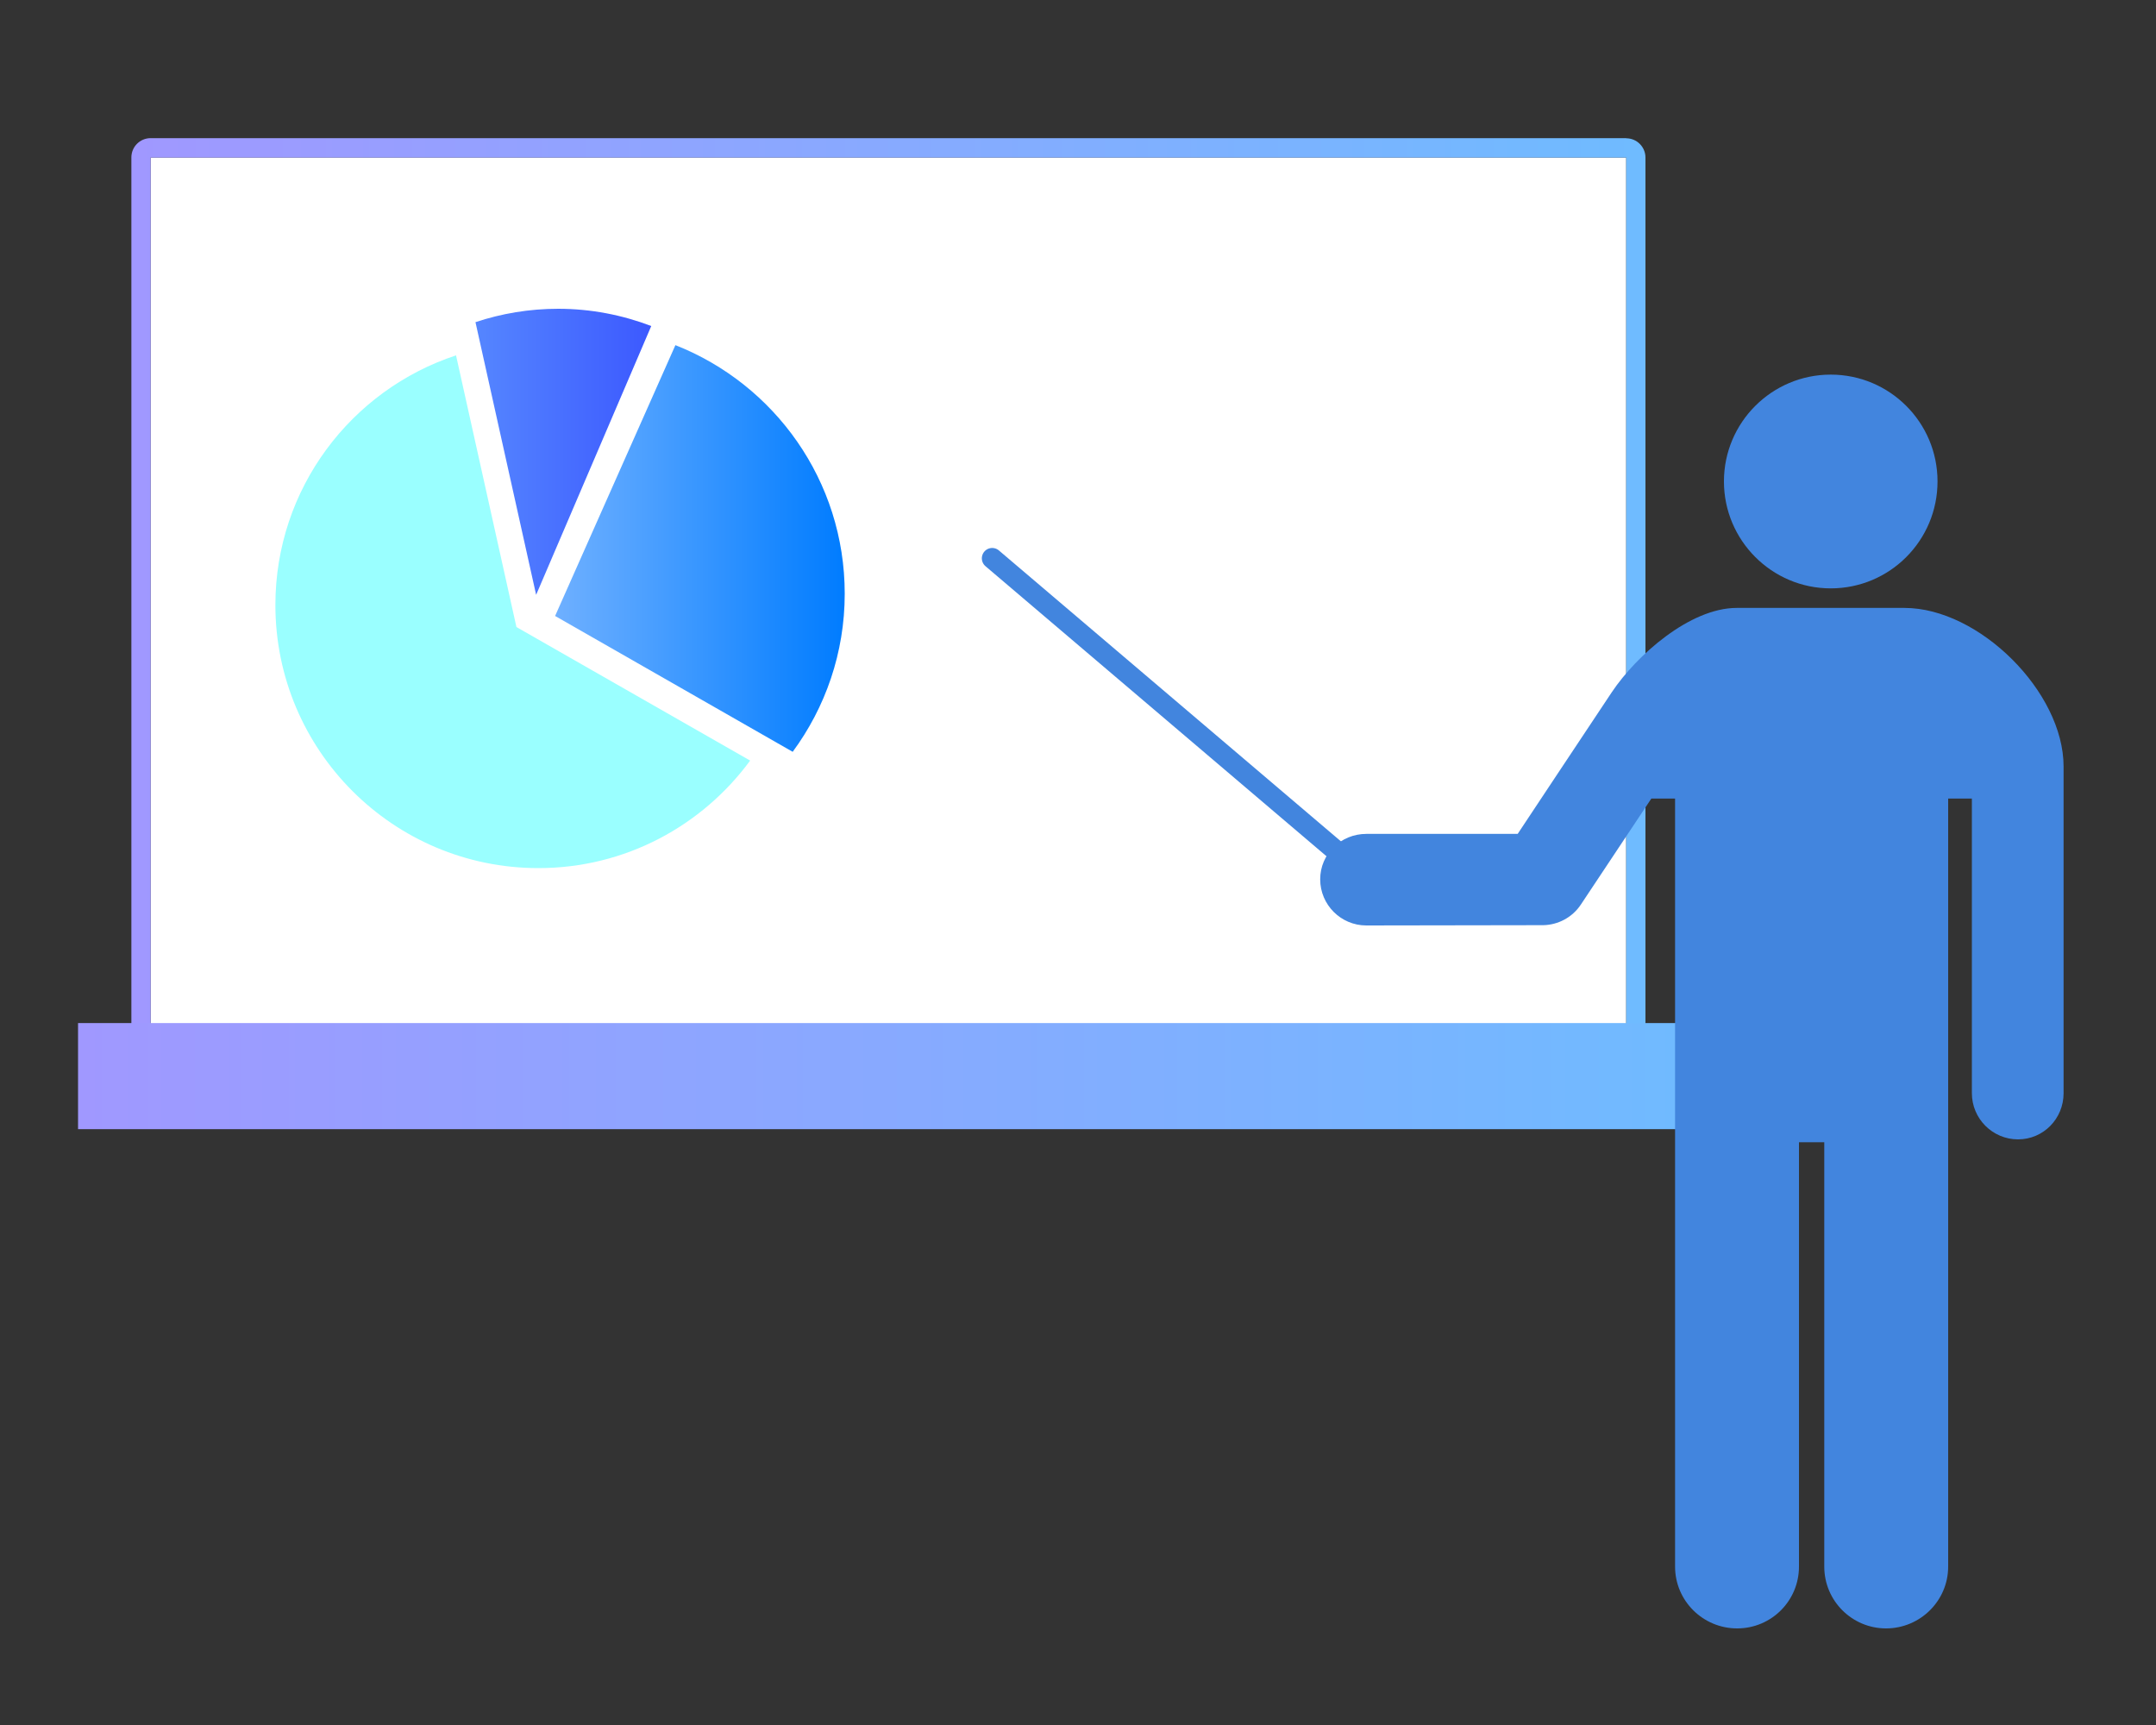 <?xml version="1.0" encoding="UTF-8"?>
<svg id="_レイヤー_1" data-name="レイヤー 1" xmlns="http://www.w3.org/2000/svg" xmlns:xlink="http://www.w3.org/1999/xlink" viewBox="0 0 150 120">
  <rect x="0" y="0" width="150" height="120" fill="#333333" stroke="none"/>
  <defs>
    <style>
      .cls-1, .cls-2 {
        fill: none;
      }

      .cls-2 {
        stroke: #4285de;
        stroke-linecap: round;
        stroke-miterlimit: 10;
        stroke-width: 1.44px;
      }

      .cls-3 {
        fill: #4285de;
      }

      .cls-4 {
        fill: url(#_名称未設定グラデーション_471-2);
      }

      .cls-5 {
        fill: #9affff;
      }

      .cls-6 {
        fill: #fff;
      }

      .cls-7 {
        fill: url(#_名称未設定グラデーション_682);
      }

      .cls-8 {
        fill: url(#_名称未設定グラデーション_471);
      }

      .cls-9 {
        fill: url(#_名称未設定グラデーション_90);
      }
    </style>
    <linearGradient id="_名称未設定グラデーション_471" data-name="名称未設定グラデーション 471" x1="9.13" y1="43.54" x2="114.48" y2="43.54" gradientUnits="userSpaceOnUse">
      <stop offset="0" stop-color="#a098ff"/>
      <stop offset="1" stop-color="#6fbbff"/>
    </linearGradient>
    <linearGradient id="_名称未設定グラデーション_471-2" data-name="名称未設定グラデーション 471" x1="5.43" y1="74.86" x2="119.35" y2="74.86" xlink:href="#_名称未設定グラデーション_471"/>
    <linearGradient id="_名称未設定グラデーション_682" data-name="名称未設定グラデーション 682" x1="33.08" y1="31.42" x2="45.31" y2="31.42" gradientUnits="userSpaceOnUse">
      <stop offset="0" stop-color="#5586ff"/>
      <stop offset="1" stop-color="#3c59ff"/>
    </linearGradient>
    <linearGradient id="_名称未設定グラデーション_90" data-name="名称未設定グラデーション 90" x1="38.61" y1="38.16" x2="58.77" y2="38.16" gradientUnits="userSpaceOnUse">
      <stop offset="0" stop-color="#6fb0ff"/>
      <stop offset="1" stop-color="#007cff"/>
    </linearGradient>
  </defs>
  <rect class="cls-1" width="150" height="120"/>
  <g>
    <g>
      <rect class="cls-6" x="10.48" y="10.96" width="102.66" height="65.16"/>
      <path class="cls-8" d="M113.14,10.96v65.16H10.48V10.96h102.66M113.14,9.61H10.48c-.74,0-1.34.6-1.34,1.34v65.16c0,.74.6,1.34,1.34,1.34h102.66c.74,0,1.34-.6,1.34-1.34V10.96c0-.74-.6-1.34-1.34-1.34h0Z"/>
    </g>
    <line class="cls-2" x1="94.37" y1="60.39" x2="69.03" y2="38.84"/>
    <rect class="cls-4" x="5.43" y="71.17" width="113.93" height="7.38"/>
    <g>
      <path class="cls-5" d="M31.73,24.72c-7.3,2.4-12.57,9.27-12.57,17.37,0,10.1,8.19,18.3,18.3,18.3,6.05,0,11.4-2.95,14.73-7.48l-16.26-9.29-4.2-18.89Z"/>
      <path class="cls-7" d="M45.31,22.68c-2.02-.77-4.2-1.2-6.48-1.2-2.01,0-3.94.33-5.75.93l4.22,18.97,8.01-18.7Z"/>
      <path class="cls-9" d="M46.99,24.01l-8.37,18.84,16.53,9.45c2.27-3.08,3.62-6.88,3.62-11,0-7.86-4.88-14.57-11.78-17.29Z"/>
    </g>
    <g>
      <path class="cls-3" d="M127.37,40.93c4.11,0,7.43-3.33,7.43-7.44s-3.33-7.43-7.43-7.43-7.43,3.33-7.43,7.43,3.33,7.44,7.43,7.44Z"/>
      <path class="cls-3" d="M132.5,42.29h-11.67c-3.27,0-6.99,3.32-8.69,5.86-2.48,3.72-5.14,7.74-6.55,9.86h-10.53c-1.77,0-3.21,1.39-3.21,3.16s1.44,3.21,3.21,3.21c2.06,0,12.31-.02,12.31-.02,1.02-.02,2.02-.53,2.62-1.44,1.14-1.72,4.9-7.37,4.9-7.37h1.65v53.43c0,2.38,1.94,4.3,4.32,4.3s4.3-1.92,4.3-4.3v-29.52h1.76v29.52c0,2.38,1.93,4.3,4.3,4.3s4.32-1.92,4.32-4.3v-53.43h1.65v20.5c0,1.77,1.44,3.21,3.21,3.21s3.17-1.44,3.17-3.21v-22.73c0-5.19-5.88-11.03-11.07-11.03Z"/>
    </g>
  </g>
</svg>